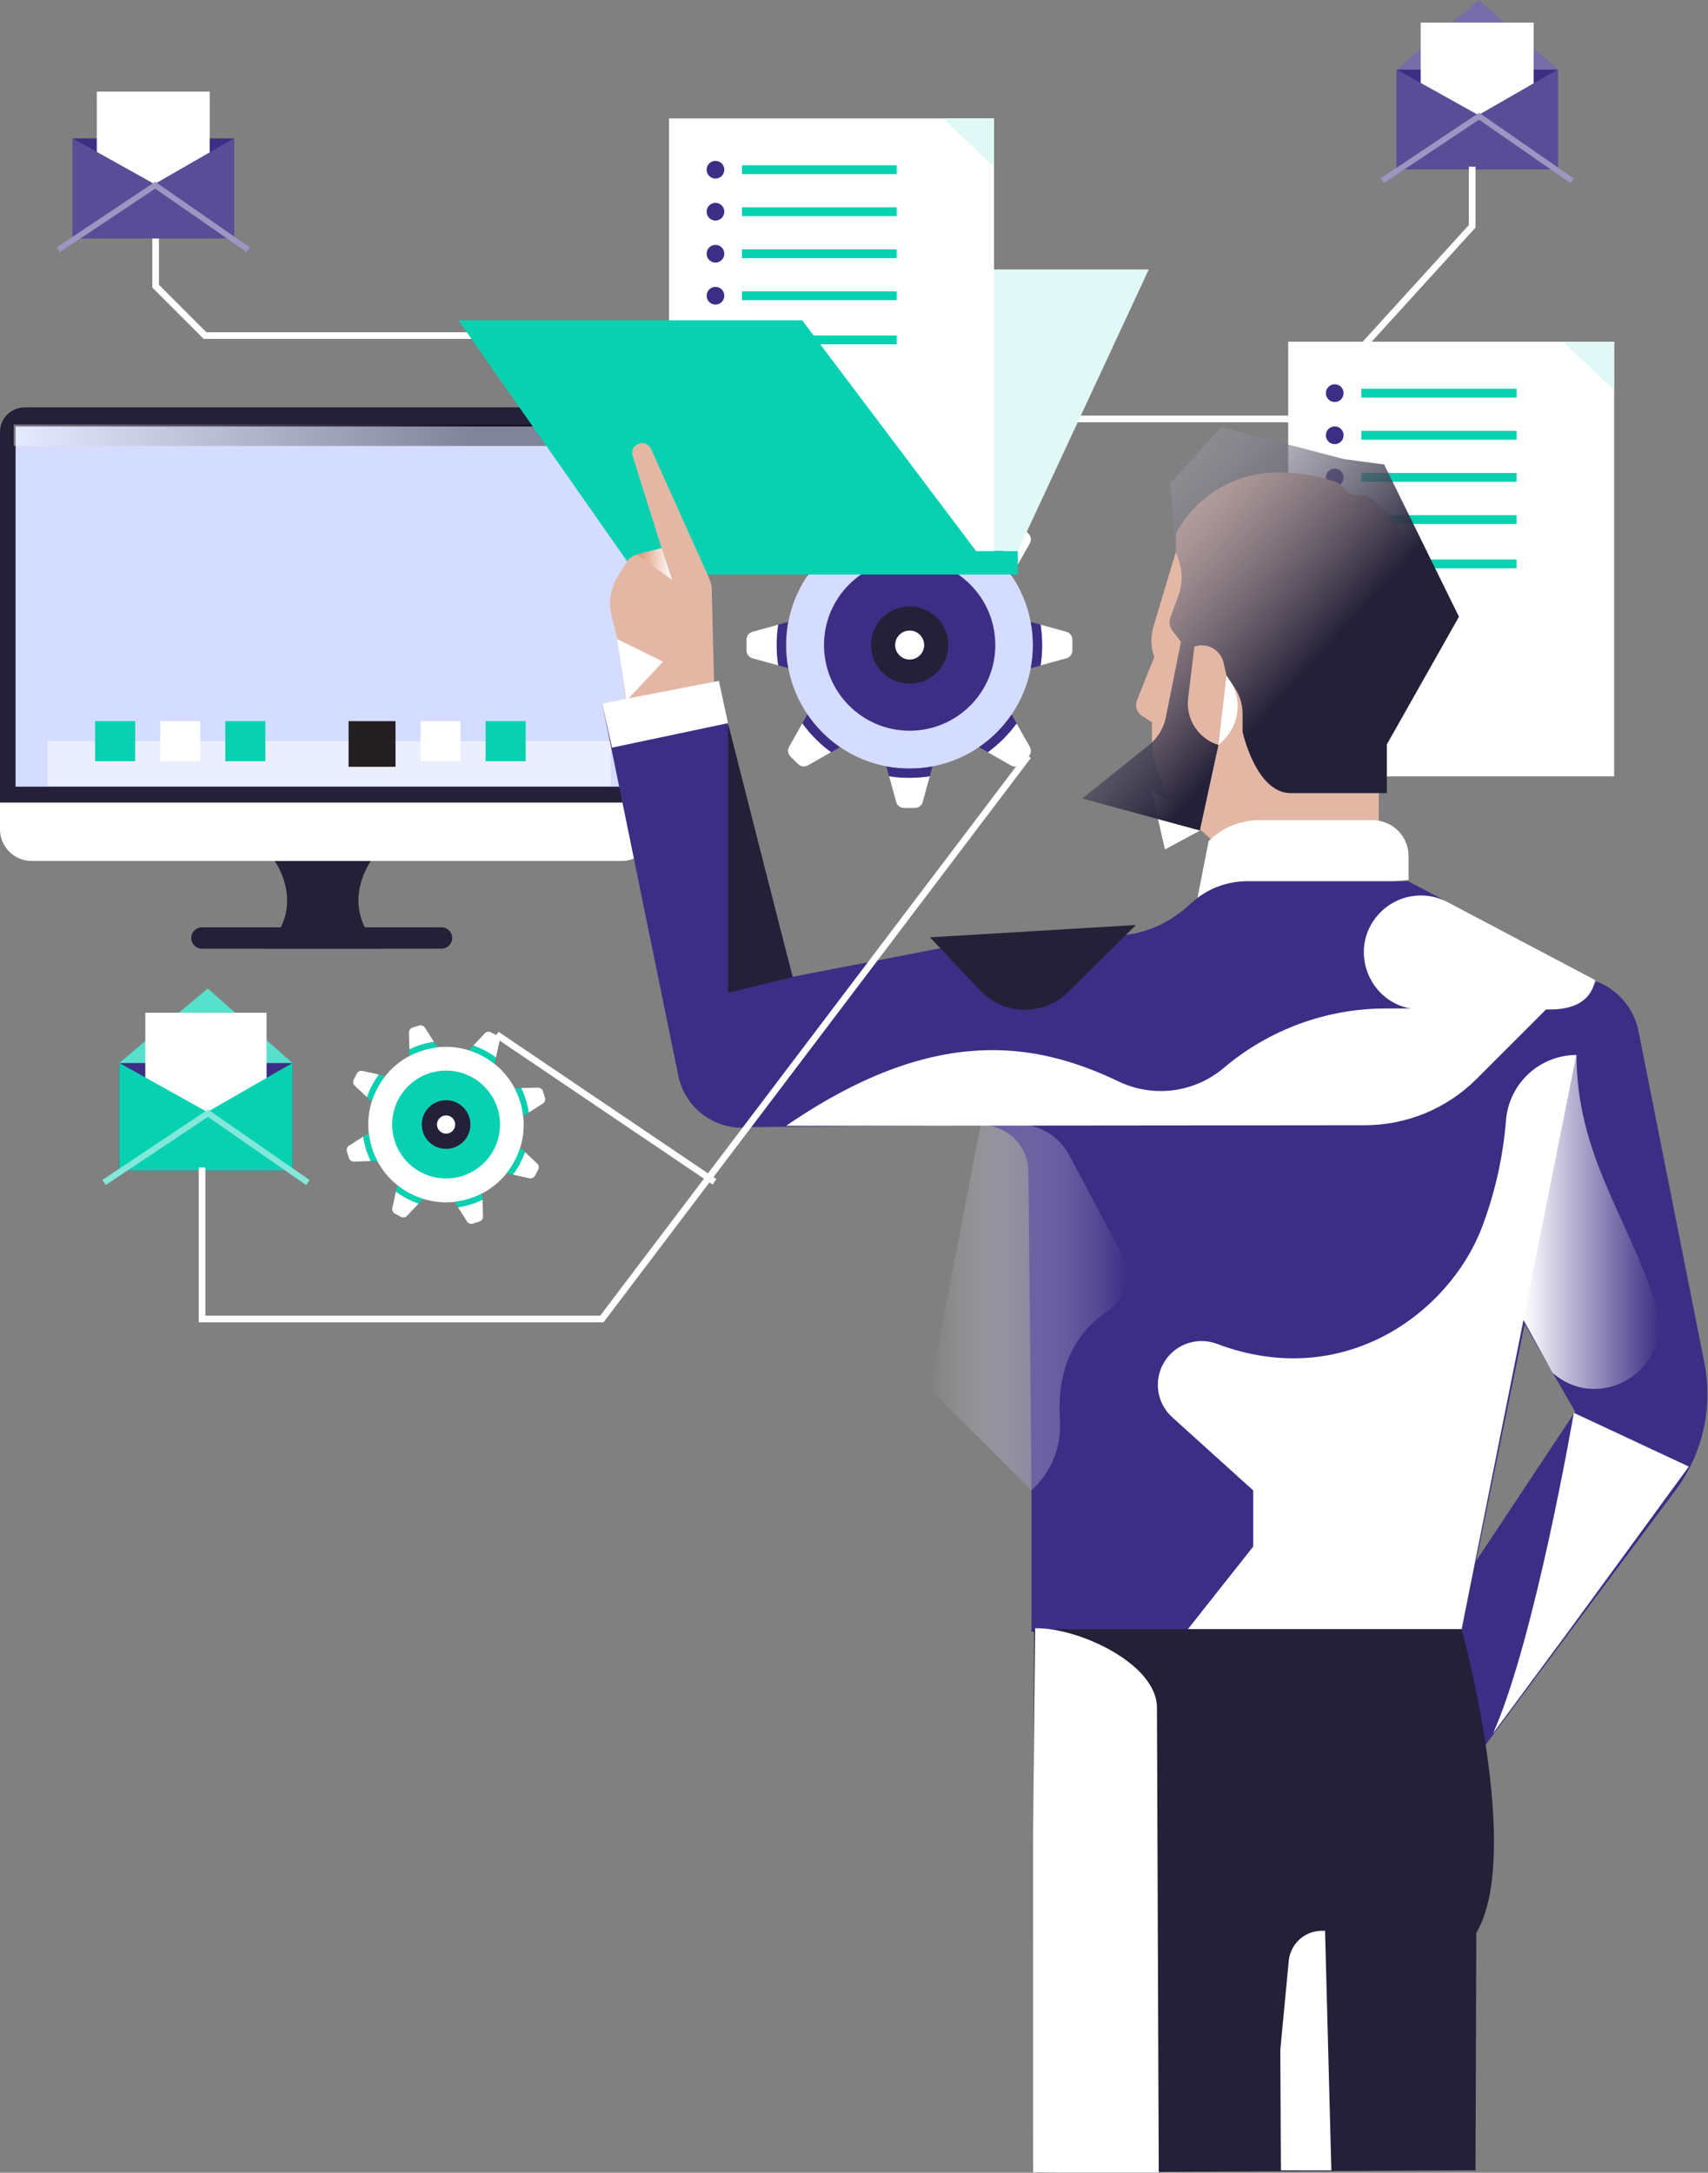 <svg width="813" height="1034" viewBox="0 0 813 1034" fill="none" xmlns="http://www.w3.org/2000/svg">
<rect x="0" y="0" width="813" height="1034" fill="#808080" stroke="none"/>
<g clip-path="url(#clip0)">
<g class="element parlax-layer-1">
<path d="M176.55 409.74L159.24 409.13V408.73L153.64 408.93L148.04 408.73V409.13L130.74 409.74C130.74 409.74 147.03 432.14 125.65 451.49H181.65C160.26 432.14 176.55 409.74 176.55 409.74Z" fill="#242038"/>
<path d="M296 409.74H15.11C13.126 409.741 11.162 409.352 9.328 408.593C7.495 407.835 5.829 406.723 4.426 405.321C3.023 403.919 1.91 402.253 1.15 400.421C0.391 398.588 -4.35025e-07 396.624 0 394.64L0 380.72H311.07V394.64C311.07 398.64 309.483 402.476 306.658 405.307C303.833 408.138 300 409.732 296 409.74V409.74Z" fill="white"/>
<path d="M311.56 381.93H0V205.58C-1.13084e-06 202.473 1.233 199.494 3.429 197.296C5.625 195.099 8.603 193.863 11.71 193.86H299.85C302.957 193.863 305.935 195.099 308.131 197.296C310.327 199.494 311.56 202.473 311.56 205.58V381.93Z" fill="#242038"/>
<path d="M303.97 202.97H7.41V374.38H303.97V202.97Z" fill="#D4DCFF"/>
<path d="M210.149 441.31H96.119C93.308 441.31 91.029 443.589 91.029 446.4C91.029 449.211 93.308 451.49 96.119 451.49H210.149C212.96 451.49 215.239 449.211 215.239 446.4C215.239 443.589 212.96 441.31 210.149 441.31Z" fill="#242038"/>
<path style="mix-blend-mode:multiply" opacity="0.4" d="M305.859 202.05H6.529V212.23H305.859V202.05Z" fill="url(#paint0_linear)"/>
<path opacity="0.52" d="M290.731 352.73H22.641V374.18H290.731V352.73Z" fill="url(#paint1_linear)"/>
<path d="M64.339 343.2H45.279V362.26H64.339V343.2Z" fill="#08D1B2"/>
<path d="M95.32 343.2H76.26V362.26H95.32V343.2Z" fill="white"/>
<path d="M126.3 343.2H107.24V362.26H126.3V343.2Z" fill="#08D1B2"/>
<path d="M188.26 343.2H165.92V364.92H188.26V343.2Z" fill="#231F20"/>
<path d="M219.24 343.2H200.18V362.26H219.24V343.2Z" fill="white"/>
<path d="M250.22 343.2H231.16V362.26H250.22V343.2Z" fill="#08D1B2"/>
<path d="M741.531 33.03H664.721V80.65H741.531V33.03Z" fill="#3C2E85"/>
<path d="M664.721 33.03H741.531L703.891 0L664.721 33.03Z" fill="#766DAA"/>
<path d="M730 10.75H676.24V54.53H730V10.75Z" fill="white"/>
<path d="M664.721 33.03L703.701 54.76L741.531 33.03V80.65H664.721V33.03Z" fill="#594D97"/>
<path d="M658.699 87.15L657.189 84.89L704.039 53.66L749.079 84.91L747.529 87.14L704.009 56.94L658.699 87.15Z" fill="#9D96C2"/>
<path d="M298.96 161.28H96.94L72.5 136.84V112.96H75.67V135.53L98.25 158.12H298.96V161.28Z" fill="white"/>
<path d="M111.371 65.86H34.56V113.48H111.371V65.86Z" fill="#3C2E85"/>
<path d="M99.84 43.59H46.08V87.37H99.84V43.59Z" fill="white"/>
<path d="M34.56 65.86L73.54 87.6L111.361 65.86V113.48H34.56V65.86Z" fill="#594D97"/>
<path d="M28.529 119.98L27.029 117.73L73.879 86.49L118.909 117.74L117.369 119.97L73.849 89.77L28.529 119.98Z" fill="#9D96C2"/>
  </g>
  <g class="element parlax-layer-2">
<path d="M139.261 505.87H56.801V556.99H139.261V505.87Z" fill="#3C2E85"/>
<path d="M56.801 505.87H139.251L98.851 470.41L56.801 505.87Z" fill="#57E0CB"/>
<path d="M126.89 481.96H69.17V528.96H126.89V481.96Z" fill="white"/>
<path d="M56.801 505.87L98.651 529.21L139.251 505.87V557H56.801V505.87Z" fill="#08D1B2"/>
  
<path d="M50.321 563.97L48.721 561.57L99.011 528.04L147.351 561.58L145.711 563.95L98.981 531.53L50.321 563.97Z" fill="#83E8D9"/>
<path d="M618.01 200.96H504.35V197.79H616.61L699.16 107.1V79.31H702.33V108.33L701.92 108.78L618.01 200.96Z" fill="white"/>
<path d="M768.32 162.62H613.18V369.48H768.32V162.62Z" fill="white"/>
<path d="M635.329 191.32C637.66 191.32 639.549 189.431 639.549 187.1C639.549 184.769 637.66 182.88 635.329 182.88C632.999 182.88 631.109 184.769 631.109 187.1C631.109 189.431 632.999 191.32 635.329 191.32Z" fill="#3C2E85"/>
<path d="M635.329 211.37C637.66 211.37 639.549 209.481 639.549 207.15C639.549 204.819 637.66 202.93 635.329 202.93C632.999 202.93 631.109 204.819 631.109 207.15C631.109 209.481 632.999 211.37 635.329 211.37Z" fill="#3C2E85"/>
<path d="M635.329 231.42C637.66 231.42 639.549 229.531 639.549 227.2C639.549 224.869 637.66 222.98 635.329 222.98C632.999 222.98 631.109 224.869 631.109 227.2C631.109 229.531 632.999 231.42 635.329 231.42Z" fill="#3C2E85"/>
<path d="M635.329 251.48C637.66 251.48 639.549 249.591 639.549 247.26C639.549 244.929 637.66 243.04 635.329 243.04C632.999 243.04 631.109 244.929 631.109 247.26C631.109 249.591 632.999 251.48 635.329 251.48Z" fill="#3C2E85"/>
<path d="M635.329 271.53C637.66 271.53 639.549 269.641 639.549 267.31C639.549 264.979 637.66 263.09 635.329 263.09C632.999 263.09 631.109 264.979 631.109 267.31C631.109 269.641 632.999 271.53 635.329 271.53Z" fill="#3C2E85"/>
<path d="M721.87 184.99H647.99V189.21H721.87V184.99Z" fill="#08D1B2"/>
<path d="M721.87 205.04H647.99V209.26H721.87V205.04Z" fill="#08D1B2"/>
<path d="M721.87 225.09H647.99V229.31H721.87V225.09Z" fill="#08D1B2"/>
<path d="M721.87 245.15H647.99V249.37H721.87V245.15Z" fill="#08D1B2"/>
<path d="M721.87 266.25H647.99V270.47H721.87V266.25Z" fill="#08D1B2"/>
<path d="M744.039 162.62L768.319 185.83V162.62H744.039Z" fill="#E1F9F6"/>
<path d="M490.61 296C489.12 288.088 486.008 280.57 481.47 273.92C477.328 267.826 472.081 262.562 466 258.4C459.352 253.859 451.833 250.747 443.92 249.26C436.669 247.873 429.221 247.873 421.97 249.26C414.058 250.748 406.54 253.861 399.89 258.4C393.792 262.557 388.527 267.821 384.37 273.92C377.74 283.669 374.195 295.186 374.195 306.975C374.195 318.764 377.74 330.281 384.37 340.03C389.757 347.952 396.999 354.436 405.465 358.917C413.932 363.399 423.366 365.742 432.945 365.742C442.525 365.742 451.959 363.399 460.425 358.917C468.892 354.436 476.134 347.952 481.52 340.03C485.86 333.656 488.901 326.489 490.469 318.94C492.038 311.39 492.102 303.605 490.66 296.03L490.61 296Z" fill="#D4DCFF"/>
  
<path d="M432.991 347.75C455.507 347.75 473.761 329.497 473.761 306.98C473.761 284.463 455.507 266.21 432.991 266.21C410.474 266.21 392.221 284.463 392.221 306.98C392.221 329.497 410.474 347.75 432.991 347.75Z" fill="#3C2E85"/>
<path d="M432.99 325.37C443.146 325.37 451.38 317.136 451.38 306.98C451.38 296.823 443.146 288.59 432.99 288.59C422.833 288.59 414.6 296.823 414.6 306.98C414.6 317.136 422.833 325.37 432.99 325.37Z" fill="#242038"/>
<path d="M432.99 313.88C436.801 313.88 439.89 310.791 439.89 306.98C439.89 303.169 436.801 300.08 432.99 300.08C429.179 300.08 426.09 303.169 426.09 306.98C426.09 310.791 429.179 313.88 432.99 313.88Z" fill="white"/>
<path d="M442.581 244.56L439.201 232.28C438.979 231.463 438.495 230.741 437.823 230.226C437.151 229.711 436.328 229.431 435.481 229.43H430.321C429.472 229.429 428.647 229.708 427.973 230.223C427.299 230.738 426.813 231.461 426.591 232.28L423.211 244.56C429.63 243.573 436.162 243.573 442.581 244.56Z" fill="white"/>
<path d="M432.899 248.22C436.589 248.209 440.272 248.544 443.899 249.22L442.609 244.52C436.19 243.533 429.658 243.533 423.239 244.52L421.949 249.22C425.56 248.547 429.226 248.213 432.899 248.22V248.22Z" fill="#3C2E85"/>
<path d="M423.211 369.39L426.591 381.68C426.815 382.497 427.301 383.218 427.975 383.731C428.649 384.244 429.474 384.522 430.321 384.52H435.481C436.327 384.521 437.15 384.243 437.822 383.73C438.494 383.217 438.979 382.496 439.201 381.68L442.581 369.39C436.162 370.377 429.63 370.377 423.211 369.39V369.39Z" fill="white"/>
<path d="M432.9 365.74C429.211 365.75 425.528 365.416 421.9 364.74L423.19 369.43C429.609 370.417 436.141 370.417 442.56 369.43L443.85 364.74C440.239 365.413 436.574 365.747 432.9 365.74V365.74Z" fill="#3C2E85"/>
<path d="M495.311 297.29C496.297 303.712 496.297 310.248 495.311 316.67L507.601 313.29C508.418 313.066 509.138 312.58 509.652 311.906C510.165 311.231 510.442 310.407 510.441 309.56V309.56V304.4C510.442 303.553 510.165 302.729 509.652 302.055C509.138 301.38 508.418 300.894 507.601 300.67L495.311 297.29Z" fill="white"/>
<path d="M495.309 297.29L490.609 296C492.001 303.267 492.001 310.733 490.609 318L495.309 316.71C496.296 310.288 496.296 303.752 495.309 297.33V297.29Z" fill="#3C2E85"/>
<path d="M370.48 297.29L358.19 300.67C357.372 300.894 356.652 301.38 356.138 302.055C355.625 302.729 355.348 303.553 355.35 304.4V304.4V309.56C355.348 310.407 355.625 311.231 356.138 311.906C356.652 312.58 357.372 313.066 358.19 313.29L370.48 316.67C369.493 310.248 369.493 303.712 370.48 297.29V297.29Z" fill="white"/>
<path d="M374.139 307C374.124 303.31 374.459 299.627 375.139 296L370.439 297.29C369.453 303.712 369.453 310.248 370.439 316.67L375.139 317.96C374.462 314.346 374.127 310.677 374.139 307V307Z" fill="#3C2E85"/>
<path d="M470.17 358L481.26 364.31C481.995 364.73 482.848 364.895 483.687 364.782C484.525 364.668 485.303 364.281 485.9 363.68L489.55 360.04C490.148 359.44 490.534 358.661 490.648 357.821C490.761 356.981 490.597 356.128 490.18 355.39L483.87 344.3C480.033 349.542 475.412 354.163 470.17 358V358Z" fill="white"/>
<path d="M466 355.56L470.22 357.95C475.462 354.113 480.083 349.492 483.92 344.25L481.52 340.03C477.365 346.133 472.101 351.401 466 355.56V355.56Z" fill="#3C2E85"/>
<path d="M395.631 256L384.531 249.69C383.795 249.272 382.943 249.107 382.104 249.221C381.266 249.335 380.488 249.721 379.891 250.32V250.32L376.241 254C375.641 254.599 375.254 255.379 375.141 256.219C375.027 257.059 375.192 257.913 375.611 258.65L381.921 269.74C385.759 264.484 390.383 259.85 395.631 256V256Z" fill="white"/>
<path d="M399.84 258.4L395.63 256C390.384 259.841 385.76 264.465 381.92 269.71L384.32 273.92C388.477 267.821 393.741 262.557 399.84 258.4V258.4Z" fill="#3C2E85"/>
<path d="M483.87 269.71L490.18 258.62C490.599 257.883 490.764 257.029 490.65 256.189C490.536 255.349 490.15 254.569 489.55 253.97V253.97L485.9 250.32C485.302 249.721 484.525 249.335 483.686 249.221C482.848 249.107 481.995 249.272 481.26 249.69L470.17 256C475.41 259.844 480.03 264.467 483.87 269.71V269.71Z" fill="white"/>
<path d="M481.47 273.92L483.87 269.71C480.03 264.467 475.41 259.843 470.17 256L466 258.4C472.081 262.562 477.328 267.826 481.47 273.92V273.92Z" fill="#3C2E85"/>
<path d="M381.92 344.25L375.61 355.34C375.193 356.078 375.029 356.931 375.143 357.771C375.256 358.611 375.642 359.39 376.24 359.99V359.99L379.89 363.63C380.487 364.23 381.265 364.618 382.103 364.732C382.942 364.845 383.795 364.68 384.53 364.26L395.63 357.95C390.383 354.116 385.758 349.495 381.92 344.25Z" fill="white"/>
<path d="M384.32 340L381.92 344.22C385.752 349.493 390.376 354.142 395.63 358L399.84 355.61C393.732 351.428 388.467 346.132 384.32 340V340Z" fill="#3C2E85"/>
  
<path d="M245.001 517.9C242.133 512.475 237.961 507.848 232.86 504.436C227.76 501.025 221.891 498.935 215.782 498.356C209.673 497.777 203.516 498.726 197.865 501.118C192.214 503.51 187.247 507.271 183.411 512.06C180.511 515.692 178.313 519.833 176.93 524.27C175.429 529.119 174.949 534.226 175.521 539.27C176.119 544.681 177.905 549.894 180.75 554.536C183.595 559.178 187.429 563.135 191.979 566.124C196.53 569.114 201.683 571.062 207.073 571.831C212.463 572.599 217.956 572.169 223.161 570.57C230.252 568.387 236.524 564.123 241.161 558.33C244.061 554.7 246.256 550.558 247.631 546.12C249.14 541.273 249.623 536.164 249.051 531.12C248.797 528.815 248.328 526.538 247.65 524.32C246.965 522.104 246.078 519.955 245.001 517.9V517.9Z" fill="white"/>
<path d="M212.33 560.84C226.507 560.84 238 549.347 238 535.17C238 520.993 226.507 509.5 212.33 509.5C198.153 509.5 186.66 520.993 186.66 535.17C186.66 549.347 198.153 560.84 212.33 560.84Z" fill="#08D1B2"/>
<path d="M212.33 546.75C218.725 546.75 223.91 541.565 223.91 535.17C223.91 528.775 218.725 523.59 212.33 523.59C205.935 523.59 200.75 528.775 200.75 535.17C200.75 541.565 205.935 546.75 212.33 546.75Z" fill="#242038"/>
<path d="M212.33 539.51C214.727 539.51 216.67 537.567 216.67 535.17C216.67 532.773 214.727 530.83 212.33 530.83C209.933 530.83 207.99 532.773 207.99 535.17C207.99 537.567 209.933 539.51 212.33 539.51Z" fill="white"/>
<path d="M206.55 495.82L202.25 489.05C201.96 488.604 201.533 488.265 201.033 488.085C200.533 487.904 199.987 487.892 199.48 488.05V488.05L196.37 489.05C195.859 489.206 195.414 489.525 195.103 489.959C194.792 490.393 194.633 490.917 194.65 491.45L194.89 499.45C196.729 498.557 198.634 497.808 200.59 497.21C202.539 496.599 204.531 496.134 206.55 495.82V495.82Z" fill="white"/>
<path d="M201.4 499.82C203.617 499.139 205.894 498.667 208.2 498.41L206.55 495.82C204.519 496.119 202.513 496.57 200.55 497.17C198.594 497.768 196.689 498.517 194.85 499.41L194.94 502.47C197.005 501.386 199.168 500.499 201.4 499.82V499.82Z" fill="#08D1B2"/>
<path d="M218 574.54L222.31 581.32C222.6 581.766 223.027 582.105 223.527 582.285C224.027 582.466 224.572 582.478 225.08 582.32V582.32L228.19 581.32C228.699 581.164 229.143 580.844 229.452 580.41C229.762 579.976 229.919 579.452 229.9 578.92L229.67 570.92C227.829 571.81 225.924 572.559 223.97 573.16C222.018 573.773 220.023 574.234 218 574.54V574.54Z" fill="white"/>
<path d="M223.14 570.55C220.922 571.23 218.645 571.702 216.34 571.96L217.98 574.54C220.011 574.249 222.017 573.801 223.98 573.2C225.934 572.599 227.839 571.85 229.68 570.96L229.58 567.9C227.522 568.985 225.366 569.873 223.14 570.55V570.55Z" fill="#08D1B2"/>
<path d="M248.051 517.81C248.935 519.649 249.68 521.55 250.281 523.5C250.884 525.462 251.335 527.468 251.631 529.5L258.401 525.19C258.848 524.901 259.188 524.474 259.368 523.974C259.549 523.473 259.56 522.927 259.401 522.42V522.42L258.451 519.32C258.294 518.81 257.974 518.366 257.54 518.056C257.107 517.745 256.584 517.585 256.051 517.6L248.051 517.81Z" fill="white"/>
<path d="M248.05 517.81L244.98 517.9C246.061 519.954 246.952 522.103 247.64 524.32C248.318 526.538 248.787 528.815 249.04 531.12L251.63 529.47C251.335 527.438 250.884 525.432 250.28 523.47C249.678 521.531 248.933 519.639 248.05 517.81V517.81Z" fill="#08D1B2"/>
<path d="M172.911 540.9L166.141 545.21C165.691 545.496 165.35 545.923 165.169 546.424C164.988 546.926 164.978 547.473 165.141 547.98V547.98L166.091 551.08C166.248 551.59 166.568 552.034 167.001 552.344C167.435 552.655 167.958 552.815 168.491 552.8L176.491 552.56C174.704 548.881 173.496 544.948 172.911 540.9Z" fill="white"/>
<path d="M176.9 546.05C176.222 543.832 175.754 541.555 175.5 539.25L172.91 540.9C173.496 544.948 174.703 548.881 176.49 552.56L179.56 552.47C178.475 550.418 177.585 548.268 176.9 546.05V546.05Z" fill="#08D1B2"/>
<path d="M244.131 559L251.971 560.75C252.493 560.865 253.039 560.806 253.524 560.583C254.01 560.359 254.409 559.982 254.661 559.51L256.181 556.64C256.43 556.168 256.517 555.628 256.428 555.102C256.34 554.576 256.081 554.094 255.691 553.73L249.851 548.22C248.505 552.084 246.576 555.719 244.131 559V559Z" fill="white"/>
<path d="M241.15 558.31L244.15 558.97C246.595 555.689 248.524 552.054 249.87 548.19L247.64 546.1C246.259 550.54 244.058 554.681 241.15 558.31Z" fill="#08D1B2"/>
<path d="M180.41 511.4L172.56 509.65C172.039 509.535 171.495 509.595 171.011 509.819C170.527 510.043 170.129 510.419 169.88 510.89V510.89L168.36 513.76C168.113 514.231 168.026 514.77 168.113 515.295C168.199 515.82 168.455 516.303 168.84 516.67L174.69 522.18C176.032 518.314 177.961 514.679 180.41 511.4V511.4Z" fill="white"/>
<path d="M183.39 512.06L180.39 511.4C177.941 514.679 176.012 518.314 174.67 522.18L176.89 524.27C178.279 519.831 180.483 515.69 183.39 512.06V512.06Z" fill="#08D1B2"/>
<path d="M236.06 503.32L237.8 495.48C237.915 494.96 237.857 494.417 237.635 493.933C237.413 493.449 237.039 493.051 236.57 492.8V492.8L233.7 491.28C233.228 491.027 232.686 490.937 232.158 491.024C231.63 491.111 231.145 491.37 230.78 491.76L225.27 497.61C229.137 498.95 232.776 500.876 236.06 503.32Z" fill="white"/>
<path d="M235.39 506.3L236.06 503.3C232.776 500.856 229.137 498.93 225.27 497.59L223.18 499.81C227.621 501.187 231.764 503.389 235.39 506.3V506.3Z" fill="#08D1B2"/>
<path d="M188.481 567.05L186.731 574.89C186.616 575.411 186.675 575.955 186.899 576.439C187.123 576.923 187.5 577.32 187.971 577.57L190.841 579.09C191.312 579.343 191.854 579.432 192.382 579.346C192.91 579.259 193.395 579 193.761 578.61L199.261 572.76C195.397 571.417 191.762 569.492 188.481 567.05V567.05Z" fill="white"/>
<path d="M189.14 564.07L188.48 567.07C191.762 569.512 195.397 571.437 199.26 572.78L201.36 570.56C196.917 569.181 192.771 566.98 189.14 564.07V564.07Z" fill="#08D1B2"/>
<path d="M329.961 262.26L392.321 128.23H546.821L484.461 262.26H329.961Z" fill="#E1F9F6"/>
<path d="M473.141 56.36H318.471V262.59H473.141V56.36Z" fill="white"/>
<path d="M340.56 84.98C342.885 84.98 344.77 83.095 344.77 80.77C344.77 78.445 342.885 76.56 340.56 76.56C338.234 76.56 336.35 78.445 336.35 80.77C336.35 83.095 338.234 84.98 340.56 84.98Z" fill="#3C2E85"/>
<path d="M340.56 104.97C342.885 104.97 344.77 103.085 344.77 100.76C344.77 98.435 342.885 96.55 340.56 96.55C338.234 96.55 336.35 98.435 336.35 100.76C336.35 103.085 338.234 104.97 340.56 104.97Z" fill="#3C2E85"/>
<path d="M340.56 124.96C342.885 124.96 344.77 123.075 344.77 120.75C344.77 118.425 342.885 116.54 340.56 116.54C338.234 116.54 336.35 118.425 336.35 120.75C336.35 123.075 338.234 124.96 340.56 124.96Z" fill="#3C2E85"/>
<path d="M340.56 144.95C342.885 144.95 344.77 143.065 344.77 140.74C344.77 138.415 342.885 136.53 340.56 136.53C338.234 136.53 336.35 138.415 336.35 140.74C336.35 143.065 338.234 144.95 340.56 144.95Z" fill="#3C2E85"/>
<path d="M340.56 164.94C342.885 164.94 344.77 163.055 344.77 160.73C344.77 158.405 342.885 156.52 340.56 156.52C338.234 156.52 336.35 158.405 336.35 160.73C336.35 163.055 338.234 164.94 340.56 164.94Z" fill="#3C2E85"/>
     
<path d="M426.83 78.66H353.18V82.87H426.83V78.66Z" fill="#08D1B2"/>
<path d="M426.83 98.66H353.18V102.87H426.83V98.66Z" fill="#08D1B2"/>
<path d="M426.83 118.65H353.18V122.86H426.83V118.65Z" fill="#08D1B2"/>
<path d="M426.83 138.64H353.18V142.85H426.83V138.64Z" fill="#08D1B2"/>
<path d="M426.83 159.68H353.18V163.89H426.83V159.68Z" fill="#08D1B2"/>
<path d="M448.939 56.36L473.139 79.51V56.36H448.939Z" fill="#E1F9F6"/>
    </g>
   <g class="element parlax-layer-3">
<path d="M218.221 152.43H381.841L464.651 262.29H484.461V273.43H302.921L218.221 152.43Z" fill="#08D1B2"/>
<path d="M549.471 312.58L541.231 333.19C540.69 334.543 540.64 336.043 541.089 337.43C541.538 338.816 542.459 340.001 543.691 340.78L557.161 349.28V315.63C557.161 315.63 546.801 312.58 549.471 312.58Z" fill="#E4B7A5"/>
<path d="M571.05 394.62C568.925 394.62 566.844 394.02 565.046 392.887C563.248 391.755 561.807 390.137 560.89 388.22L552.89 371.48C549.905 365.235 548.354 358.402 548.35 351.48V332.18L550 324C550.793 320.056 550.538 315.974 549.26 312.16V312.16C547.749 307.627 547.675 302.737 549.05 298.16L559.72 262.6V254.09C559.72 254.09 579 211.41 635.18 229.09C636.886 229.632 638.377 230.7 639.44 232.14V232.14C640.255 233.226 641.312 234.106 642.527 234.71C643.743 235.315 645.083 235.626 646.44 235.62H647.56C649.607 235.606 651.594 236.314 653.17 237.62C661.95 245 689.59 271.7 677.57 306.53L660.67 349.34C657.77 356.682 656.281 364.506 656.28 372.4V407.28H585.28L571.05 394.62Z" fill="#E4B7A5"/>
<path d="M569.82 428.28L575.31 400.28C578.462 397.128 582.203 394.628 586.321 392.922C590.439 391.217 594.853 390.339 599.31 390.34H653.47C657.975 390.351 662.291 392.149 665.47 395.34C668.661 398.52 670.459 402.836 670.47 407.34V418.76L569.82 428.28Z" fill="white"/>
<path d="M779.931 490.78L811.251 648.44C812.232 653.38 812.724 658.404 812.721 663.44V663.44C812.723 679.209 807.87 694.596 798.821 707.51L706.721 830.9L695.721 776.66L702.081 743.66L749.771 671.82L716.711 614.61V521.72L759.941 467.05C765.005 468.997 769.494 472.194 772.989 476.343C776.484 480.492 778.872 485.459 779.931 490.78Z" fill="#3C2E85"/>
<path d="M670.291 419.38H593.651C583.767 419.372 574.245 423.106 567.001 429.83C558.491 437.71 545.271 446.54 524.541 445.27L498.181 443.64C492.587 443.297 486.973 443.663 481.471 444.73L377.371 464.84L341.841 327.31L286.631 334.8L322.861 511.89C324.453 519.659 328.955 526.525 335.445 531.082C341.936 535.639 349.923 537.542 357.771 536.4L466.911 535.4C472.851 535.344 478.57 537.649 482.812 541.808C487.053 545.967 489.47 551.64 489.531 557.58L491.001 709.25V776.63H695.721L759.311 466.42L670.291 419.38Z" fill="#3C2E85"/>
<path d="M297.851 333.12L339.921 326.36L338.751 279.26C338.26 277.038 337.505 274.882 336.501 272.84L309.811 213.49C309.385 212.624 308.702 211.911 307.855 211.447C307.009 210.984 306.04 210.793 305.081 210.9V210.9C304.387 210.978 303.718 211.209 303.125 211.578C302.532 211.947 302.028 212.444 301.651 213.033C301.275 213.621 301.034 214.286 300.948 214.98C300.861 215.673 300.931 216.377 301.151 217.04L314.921 260.86L302.601 264.14C300.843 264.61 299.332 265.738 298.381 267.29L293.321 275.57C290.423 280.955 289.639 287.227 291.121 293.16L293.831 304L297.851 333.12Z" fill="#E4B7A5"/>
<path style="mix-blend-mode:multiply" d="M314.919 260.86L319.939 275.91L302.869 263.87L314.919 260.86Z" fill="url(#paint2_linear)"/>
<path style="mix-blend-mode:multiply" d="M298.18 333.46L293.74 304.16L315.6 314.87L298.18 333.46Z" fill="url(#paint3_linear)"/>
<path d="M377.171 465L346.551 472.45V344.22L377.171 465Z" fill="#242038"/>
<path d="M342.181 324.03L346.521 344.15L291.311 355.81L286.631 334.8L342.181 324.03Z" fill="white"/>
<path style="mix-blend-mode:multiply" d="M466.81 535.07H484.58C489.583 535.07 494.492 536.431 498.78 539.009C503.067 541.586 506.573 545.282 508.92 549.7L534 596.87C536.412 601.482 537.025 606.826 535.721 611.864C534.416 616.903 531.287 621.278 526.94 624.14C515.37 631.91 502.63 647.01 504.53 675.45C504.984 681.634 504.046 687.841 501.784 693.614C499.522 699.388 495.994 704.58 491.46 708.81L490.99 709.25L442.66 660.94L466.81 535.07Z" fill="url(#paint4_linear)"/>
<path d="M442.65 446.08L466.65 471.43C469.323 474.256 472.533 476.52 476.092 478.089C479.652 479.657 483.489 480.499 487.378 480.564C491.267 480.629 495.13 479.917 498.74 478.469C502.35 477.02 505.635 474.865 508.4 472.13L540.7 440.21L442.65 446.08Z" fill="#242038"/>
<path style="mix-blend-mode:multiply" d="M750.41 502L725 627.88L739 653.31C761.74 673.2 796.52 651.52 788.6 622.38C788.31 621.32 787.99 620.26 787.65 619.19C774.35 578.51 750.41 548.91 750.41 502Z" fill="url(#paint5_linear)"/>
<path style="mix-blend-mode:multiply" d="M750.41 502L695.72 775.36H565.4L596.53 736V709.3L558 674.5C554.235 671.106 551.839 666.454 551.261 661.418C550.683 656.383 551.962 651.309 554.86 647.15C557.49 643.352 561.312 640.54 565.72 639.158C570.129 637.777 574.872 637.904 579.2 639.52C639.8 662.41 689.88 624.52 705.34 584.26C711.578 567.823 715.456 550.585 716.86 533.06C717.546 524.633 721.372 516.77 727.58 511.029C733.787 505.288 741.924 502.087 750.38 502.06L750.41 502Z" fill="url(#paint6_linear)"/>
<path style="mix-blend-mode:multiply" d="M749.131 672.38C749.131 672.38 730.721 779.87 710.721 824.87L746.591 776.34L803.871 697.94L749.131 672.38Z" fill="url(#paint7_linear)"/>
<path style="mix-blend-mode:multiply" d="M656.14 435.16C640.49 452.64 652.89 480.4 676.35 480.4H736.42C747.66 480.68 757.1 477.4 759.31 466.4L689 429.28C683.65 426.461 677.512 425.508 671.56 426.573C665.607 427.638 660.18 430.66 656.14 435.16V435.16Z" fill="url(#paint8_linear)"/>
<path style="mix-blend-mode:multiply" d="M374.189 535.78C444.509 487.53 492.599 495.65 532.409 514.65C540.469 518.522 549.476 519.982 558.347 518.856C567.217 517.729 575.573 514.064 582.409 508.3V508.3C603.995 489.989 631.383 479.938 659.689 479.94H736.379L702.879 513.43C688.76 527.548 669.616 535.488 649.649 535.51L374.189 535.78Z" fill="url(#paint9_linear)"/>
<path style="mix-blend-mode:multiply" d="M583.81 321.48L580 354.54L581.93 352.71C586.097 348.789 588.638 343.445 589.049 337.738C589.46 332.031 587.712 326.378 584.15 321.9L583.81 321.48Z" fill="url(#paint10_linear)"/>
<path style="mix-blend-mode:multiply" d="M571.089 395.22L579.999 354.54C579.999 354.54 572.369 395.22 548.199 376.15L554.559 404.15L571.089 395.22Z" fill="url(#paint11_linear)"/>
<path style="mix-blend-mode:multiply" d="M571.089 395.22L579.999 354.54C579.999 354.54 572.369 395.22 548.199 376.15L554.559 404.15L571.089 395.22Z" fill="url(#paint12_linear)"/>
<path style="mix-blend-mode:multiply" d="M571.089 395.22L579.999 354.54C579.999 354.54 572.369 395.22 548.199 376.15L554.559 404.15L571.089 395.22Z" fill="url(#paint13_linear)"/>
<path style="mix-blend-mode:multiply" d="M658.841 221.05L639.771 218.5L581.271 203.25L557.101 229.94L559.651 263C561.255 266.211 562.185 269.717 562.382 273.301C562.58 276.885 562.042 280.472 560.801 283.84L557.101 293.89C556.714 294.941 556.603 296.074 556.778 297.18C556.953 298.287 557.408 299.33 558.101 300.21L562.021 305.26L562.131 305.37L554.921 341.37C553.886 346.564 551.054 351.228 546.921 354.54L515.141 380L571.141 395.25L580.001 354.54C575.365 353.114 571.377 350.105 568.734 346.038C566.091 341.972 564.961 337.105 565.541 332.29L568.541 307.65L569.021 307.55H569.111C570.493 307.144 571.944 307.025 573.374 307.2C574.805 307.375 576.184 307.841 577.428 308.568C578.672 309.296 579.754 310.27 580.607 311.431C581.46 312.592 582.067 313.916 582.391 315.32L583.821 321.51L587.741 327.39C590.16 331.017 591.451 335.28 591.451 339.64V348.21C591.451 348.21 597.811 377.45 614.341 377.45H660.121V354.29L694.461 293.51L658.841 221.05Z" fill="url(#paint14_linear)"/>
<path d="M287.26 629.31H94.58V555.62H97.75V626.14H285.69L488.15 358.83L490.67 360.74L287.26 629.31Z" fill="white"/>
<path d="M237.294 491.038L235.52 493.664L339.212 563.738L340.987 561.111L237.294 491.038Z" fill="white"/>
<path d="M492.25 775.36H695.72C695.72 775.36 725.11 882.09 702.72 919.87L702.33 1032.87L491.65 1033.87L492.25 775.36Z" fill="#242038"/>
<path style="mix-blend-mode:multiply" d="M491.721 876.87V1033.87H551.561L550.701 812.57C550.621 791.83 513.461 774.52 492.701 774.87" fill="url(#paint15_linear)"/>
<path style="mix-blend-mode:multiply" d="M629.13 918.87H630.72L633.72 1032.87H609.72L609.67 1026.87L609.43 975.44L613.43 933.26C613.786 929.337 615.592 925.689 618.496 923.028C621.399 920.366 625.191 918.884 629.13 918.87Z" fill="url(#paint16_linear)"/>
</g>
</g>
<defs>
<linearGradient id="paint0_linear" x1="6.529" y1="207.14" x2="305.849" y2="207.14" gradientUnits="userSpaceOnUse">
<stop stop-color="white"/>
<stop offset="0.73"/>
</linearGradient>
<linearGradient id="paint1_linear" x1="6092.2" y1="8148.94" x2="77964.5" y2="8148.94" gradientUnits="userSpaceOnUse">
<stop stop-color="white"/>
<stop offset="0.73"/>
</linearGradient>
<linearGradient id="paint2_linear" x1="319.939" y1="268.38" x2="302.869" y2="268.38" gradientUnits="userSpaceOnUse">
<stop stop-color="white"/>
<stop offset="0.86" stop-color="#E29F84"/>
</linearGradient>
<linearGradient id="paint3_linear" x1="12879.4" y1="9645.29" x2="13357.3" y2="9645.29" gradientUnits="userSpaceOnUse">
<stop stop-color="white"/>
<stop offset="0.86" stop-color="#E29F84"/>
</linearGradient>
<linearGradient id="paint4_linear" x1="442.65" y1="622.16" x2="536.41" y2="622.16" gradientUnits="userSpaceOnUse">
<stop stop-color="white" stop-opacity="0"/>
<stop offset="1" stop-color="#3C2E85"/>
</linearGradient>
<linearGradient id="paint5_linear" x1="724.97" y1="581.51" x2="789.71" y2="581.51" gradientUnits="userSpaceOnUse">
<stop stop-color="white"/>
<stop offset="1" stop-color="#3C2E85"/>
</linearGradient>
<linearGradient id="paint6_linear" x1="110385" y1="175094" x2="150096" y2="175094" gradientUnits="userSpaceOnUse">
<stop stop-color="white"/>
<stop offset="1" stop-color="#3C2E85"/>
</linearGradient>
<linearGradient id="paint7_linear" x1="66914.3" y1="114831" x2="75591.2" y2="114831" gradientUnits="userSpaceOnUse">
<stop stop-color="white"/>
<stop offset="1" stop-color="#3C2E85"/>
</linearGradient>
<linearGradient id="paint8_linear" x1="72150.4" y1="25024.6" x2="84282.8" y2="25024.6" gradientUnits="userSpaceOnUse">
<stop stop-color="white"/>
<stop offset="1" stop-color="#3C2E85"/>
</linearGradient>
<linearGradient id="paint9_linear" x1="135902" y1="28838.9" x2="267098" y2="28838.9" gradientUnits="userSpaceOnUse">
<stop stop-color="white"/>
<stop offset="1" stop-color="#3C2E85"/>
</linearGradient>
<linearGradient id="paint10_linear" x1="5781.05" y1="11169.8" x2="6042.3" y2="11235.2" gradientUnits="userSpaceOnUse">
<stop stop-color="white"/>
<stop offset="0.86" stop-color="#E29F84"/>
</linearGradient>
<linearGradient id="paint11_linear" x1="18028" y1="18379.8" x2="19123" y2="19017.5" gradientUnits="userSpaceOnUse">
<stop stop-color="white"/>
<stop offset="0.86" stop-color="#E29F84"/>
</linearGradient>
<linearGradient id="paint12_linear" x1="18028" y1="18379.8" x2="19123" y2="19017.5" gradientUnits="userSpaceOnUse">
<stop stop-color="white"/>
<stop offset="0.86" stop-color="#E29F84"/>
</linearGradient>
<linearGradient id="paint13_linear" x1="18028" y1="18379.8" x2="19123" y2="19017.5" gradientUnits="userSpaceOnUse">
<stop stop-color="white"/>
<stop offset="0.86" stop-color="#E29F84"/>
</linearGradient>
<linearGradient id="paint14_linear" x1="466.831" y1="191.32" x2="615.761" y2="326.64" gradientUnits="userSpaceOnUse">
<stop stop-color="white" stop-opacity="0"/>
<stop offset="1" stop-color="#242038"/>
</linearGradient>
<linearGradient id="paint15_linear" x1="-28873" y1="235011" x2="-32453.8" y2="235011" gradientUnits="userSpaceOnUse">
<stop stop-color="white"/>
<stop offset="1" stop-color="#3C2E85"/>
</linearGradient>
<linearGradient id="paint16_linear" x1="-25971.1" y1="110836" x2="-26703.9" y2="110763" gradientUnits="userSpaceOnUse">
<stop stop-color="white"/>
<stop offset="1" stop-color="#3C2E85"/>
</linearGradient>
<clipPath id="clip0">
<rect width="812.72" height="1033.87" fill="white"/>
</clipPath>
</defs>
</svg>
